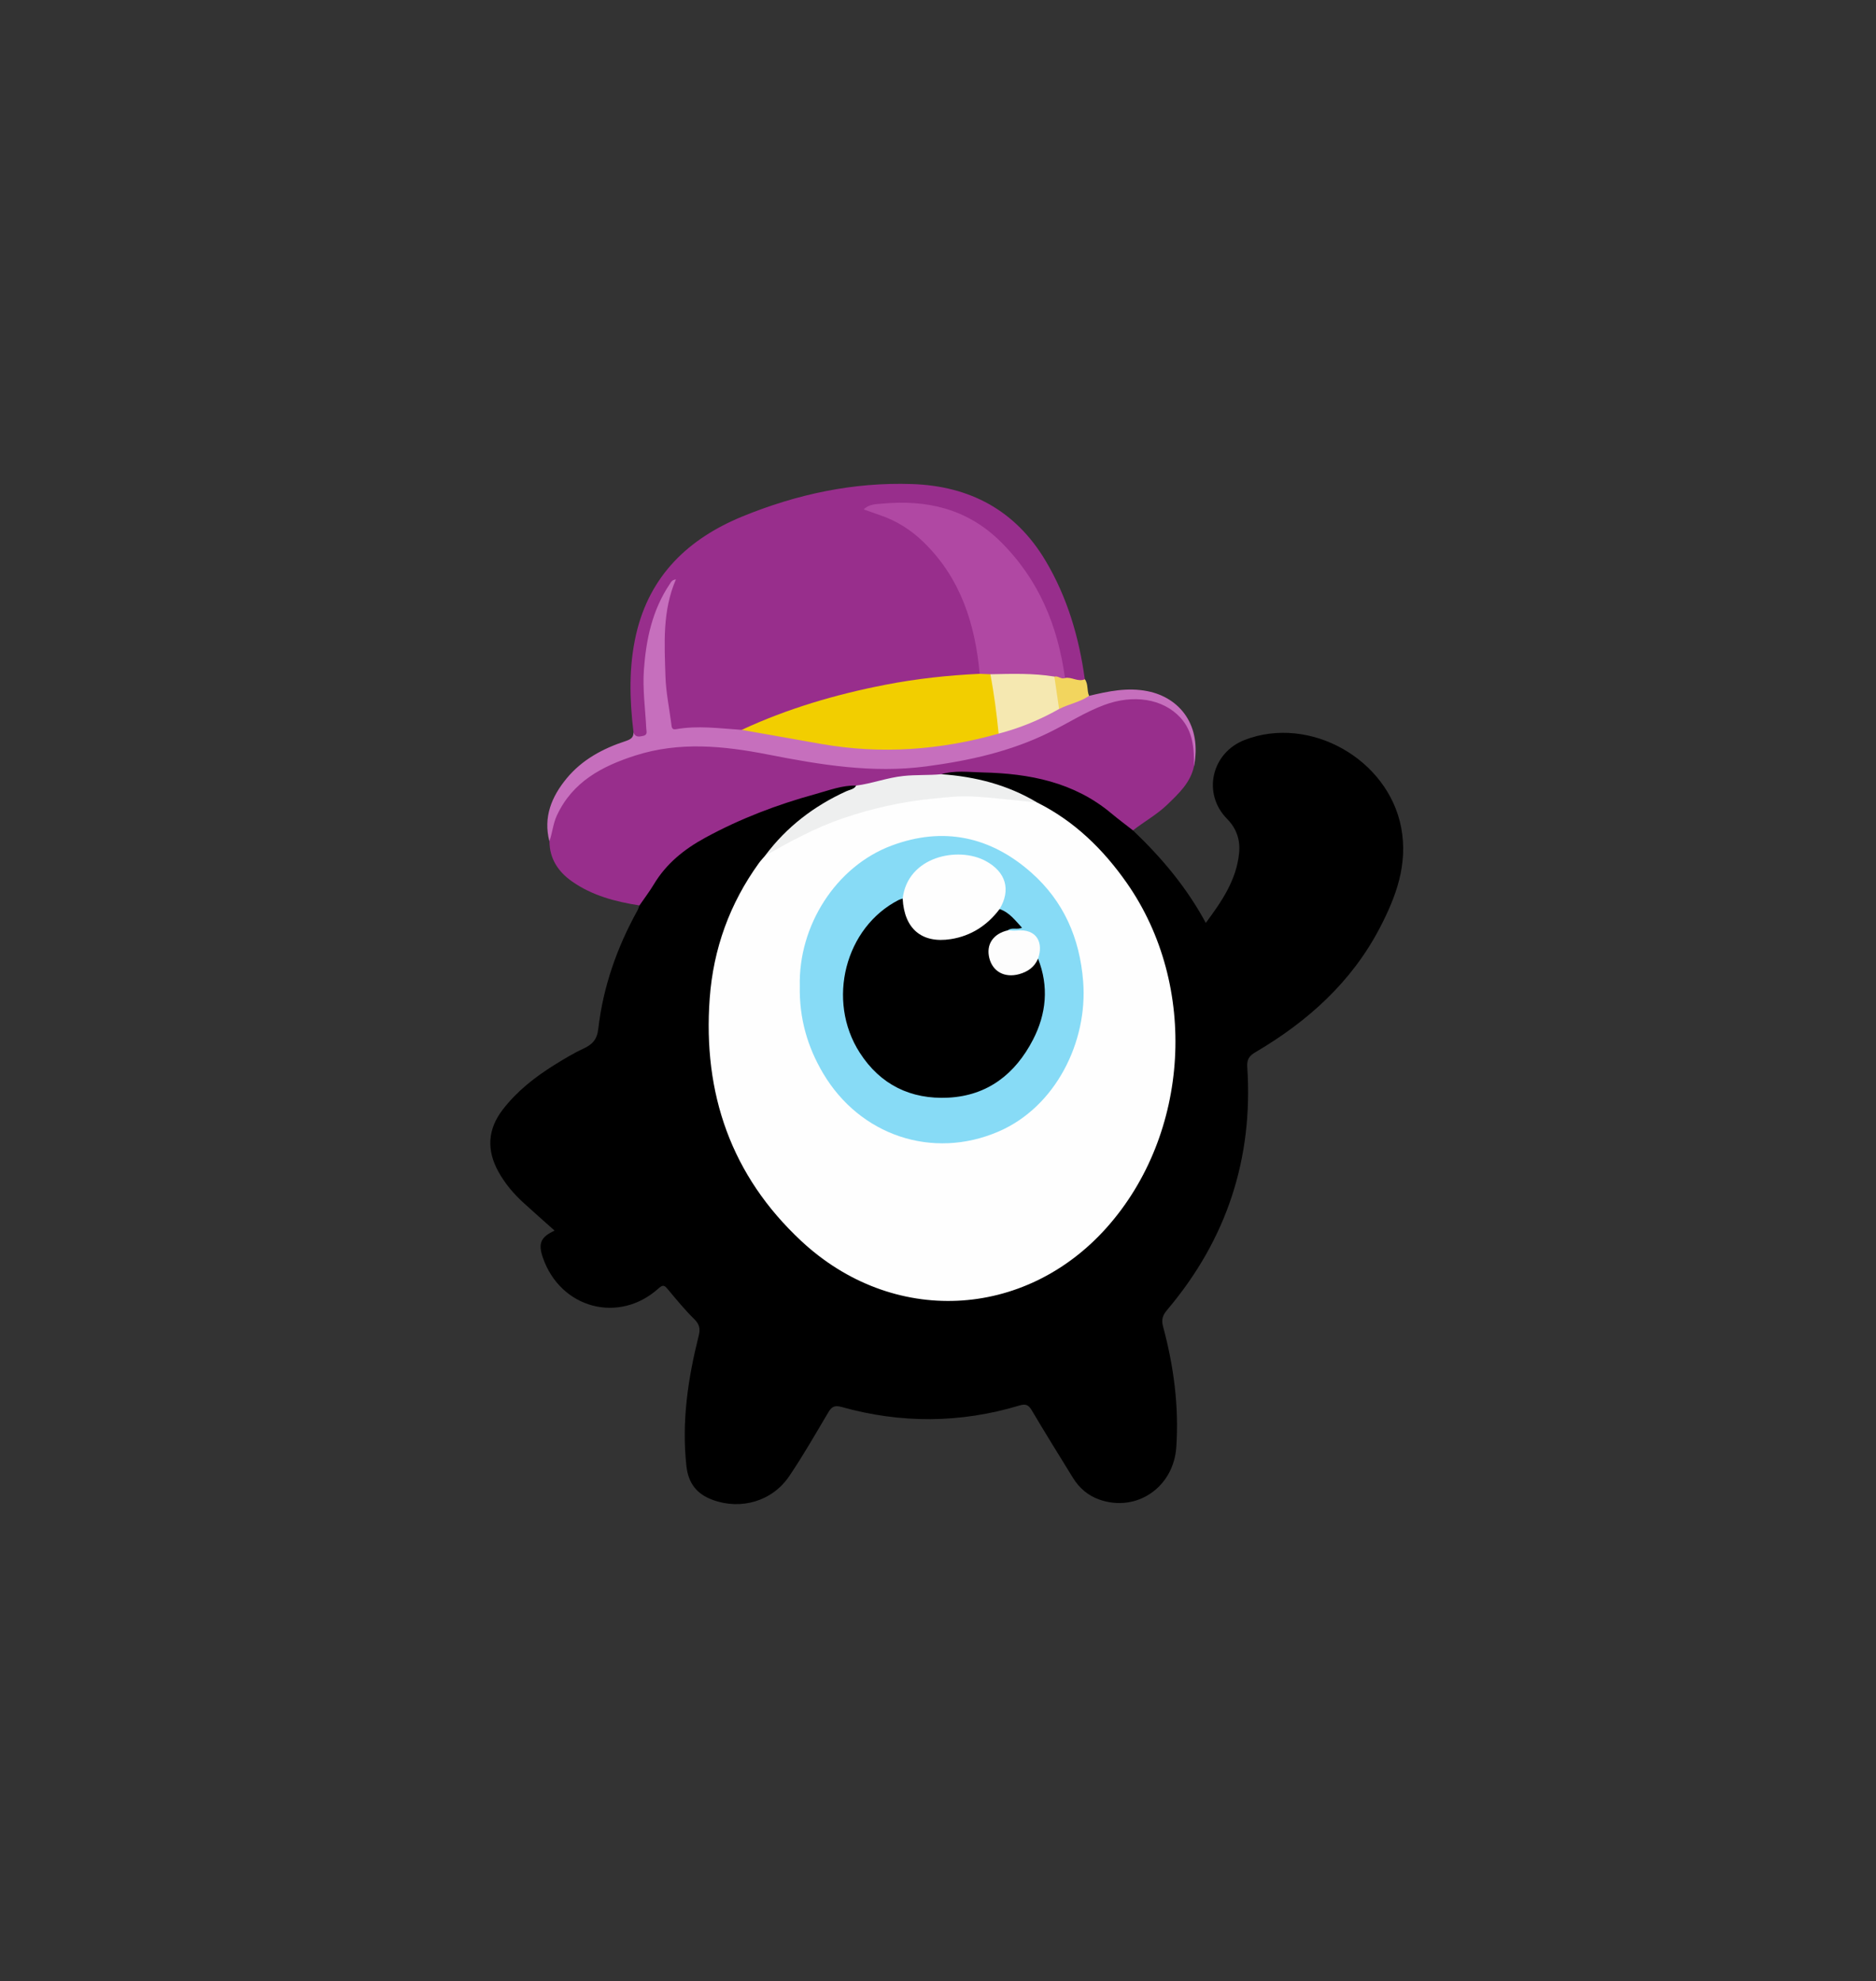 <?xml version="1.0" encoding="utf-8"?>
<!-- Generator: Adobe Illustrator 16.0.0, SVG Export Plug-In . SVG Version: 6.00 Build 0)  -->
<!DOCTYPE svg PUBLIC "-//W3C//DTD SVG 1.1//EN" "http://www.w3.org/Graphics/SVG/1.1/DTD/svg11.dtd">
<svg version="1.1" id="Layer_1" xmlns="http://www.w3.org/2000/svg" xmlns:xlink="http://www.w3.org/1999/xlink" x="0px" y="0px"
	 width="62.5px" height="66px" viewBox="0 0 62.5 66" enable-background="new 0 0 62.5 66" xml:space="preserve">
<rect x="0" y="0" width="62.5" height="66" fill="#333333" stroke="none"/>
<g>
	<g>
		<path d="M37.745,27.665c0.946,0.901,1.785,1.891,2.427,3.083c0.539-0.727,1.023-1.433,1.11-2.334
			c0.042-0.439-0.092-0.819-0.401-1.132c-0.831-0.84-0.526-2.201,0.591-2.632c2.166-0.833,4.775,0.641,5.209,2.922
			c0.231,1.221-0.167,2.294-0.709,3.336c-0.943,1.813-2.406,3.123-4.143,4.146c-0.213,0.124-0.292,0.243-0.276,0.494
			c0.203,3.052-0.689,5.75-2.663,8.087c-0.153,0.18-0.206,0.322-0.141,0.564c0.354,1.314,0.532,2.648,0.44,4.013
			c-0.089,1.338-1.318,2.181-2.554,1.752c-0.386-0.134-0.678-0.385-0.89-0.729c-0.46-0.745-0.922-1.49-1.369-2.244
			c-0.108-0.182-0.197-0.229-0.414-0.164c-1.969,0.593-3.949,0.602-5.926,0.048c-0.242-0.067-0.333,0-0.445,0.187
			c-0.423,0.713-0.834,1.434-1.298,2.119c-0.563,0.836-1.607,1.137-2.55,0.79c-0.528-0.194-0.812-0.551-0.875-1.13
			c-0.162-1.476,0.051-2.91,0.408-4.331c0.059-0.229,0.034-0.384-0.145-0.56c-0.312-0.306-0.591-0.648-0.872-0.984
			c-0.103-0.123-0.154-0.191-0.316-0.044c-1.322,1.197-3.276,0.672-3.859-1.028c-0.16-0.466-0.072-0.681,0.393-0.894
			c-0.353-0.316-0.698-0.618-1.037-0.928c-0.327-0.298-0.609-0.632-0.826-1.019c-0.408-0.726-0.375-1.426,0.139-2.09
			c0.472-0.611,1.067-1.077,1.716-1.482c0.312-0.192,0.626-0.386,0.958-0.539c0.299-0.139,0.463-0.297,0.505-0.663
			c0.161-1.403,0.624-2.716,1.308-3.951c0.028-0.05,0.042-0.108,0.063-0.162c0.319-0.723,0.742-1.377,1.391-1.846
			c0.891-0.646,1.893-1.083,2.918-1.461c0.779-0.287,1.571-0.54,2.385-0.715c0.161-0.036,0.321-0.101,0.485-0.013
			c0.087,0.256-0.146,0.257-0.271,0.313c-1,0.438-1.801,1.131-2.528,1.925c-0.057,0.062-0.094,0.137-0.144,0.203
			c-1.035,1.314-1.607,2.816-1.783,4.471c-0.294,2.768,0.42,5.256,2.192,7.399c1.305,1.578,2.984,2.575,5.048,2.778
			c1.804,0.177,3.431-0.343,4.844-1.486c1.881-1.52,2.881-3.542,3.164-5.904c0.298-2.479-0.314-4.756-1.833-6.762
			c-0.72-0.949-1.616-1.697-2.659-2.271c-0.87-0.492-1.812-0.759-2.8-0.881c-0.127-0.016-0.265-0.003-0.367-0.107
			c0.016-0.171,0.158-0.16,0.267-0.164c1.333-0.046,2.656-0.004,3.928,0.468c0.803,0.299,1.461,0.823,2.108,1.365
			C37.706,27.526,37.735,27.592,37.745,27.665z"/>
		<path fill="#982E8C" d="M21.104,24.384c-0.131-1.09-0.159-2.177,0.089-3.253c0.453-1.963,1.746-3.188,3.543-3.925
			c1.805-0.739,3.689-1.146,5.649-1.079c1.922,0.064,3.445,0.873,4.447,2.552c0.726,1.22,1.118,2.553,1.309,3.952
			c-0.215,0.208-0.433,0.073-0.649,0.007c-0.154-0.184-0.154-0.419-0.198-0.637c-0.211-1.088-0.611-2.102-1.259-2.999
			c-0.773-1.072-1.744-1.885-3.1-2.098c-0.644-0.101-1.293-0.088-1.955,0.047c1.9,0.58,2.875,1.979,3.434,3.752
			c0.147,0.465,0.228,0.947,0.287,1.43c0.016,0.131,0.037,0.263-0.075,0.366c-0.557,0.117-1.127,0.117-1.689,0.189
			c-2.034,0.262-3.998,0.779-5.888,1.574c-0.109,0.045-0.22,0.087-0.334,0.122c-0.462,0.054-0.918-0.081-1.382-0.041
			c-0.212,0.019-0.428-0.012-0.64,0.024c-0.295,0.051-0.418-0.103-0.457-0.361c-0.06-0.387-0.131-0.775-0.144-1.164
			c-0.038-1.073-0.151-2.156,0.191-3.16c-0.68,1.213-0.829,2.569-0.683,3.976c0.023,0.225,0.029,0.449,0.024,0.674
			c-0.004,0.19-0.128,0.261-0.298,0.293C21.121,24.661,21.145,24.495,21.104,24.384z"/>
		<path fill="#982E8C" d="M37.745,27.665c-0.24-0.188-0.486-0.37-0.72-0.566c-1.246-1.045-2.735-1.33-4.297-1.364
			c-0.455-0.01-0.918-0.076-1.367,0.061c-0.091,0.122-0.229,0.119-0.355,0.115c-0.692-0.017-1.366,0.093-2.033,0.272
			c-0.144,0.037-0.3,0.093-0.446-0.011c-0.471-0.013-0.905,0.159-1.346,0.28c-1.281,0.351-2.516,0.82-3.687,1.459
			c-0.7,0.381-1.297,0.861-1.712,1.554c-0.145,0.242-0.318,0.468-0.478,0.701c-0.8-0.125-1.575-0.327-2.249-0.801
			c-0.459-0.324-0.745-0.753-0.75-1.337c-0.03-0.873,0.42-1.511,1.045-2.041c0.532-0.448,1.164-0.73,1.832-0.925
			c1.137-0.331,2.288-0.363,3.454-0.183c1.207,0.188,2.399,0.465,3.62,0.574c2.271,0.206,4.442-0.156,6.524-1.076
			c0.651-0.289,1.242-0.695,1.908-0.957c0.49-0.191,0.993-0.258,1.504-0.188c0.978,0.133,1.544,0.729,1.604,1.771
			c0.01,0.176,0.027,0.355-0.019,0.531c-0.117,0.541-0.5,0.896-0.874,1.26C38.554,27.134,38.126,27.369,37.745,27.665z"/>
		<path fill="#C66FBD" d="M39.776,25.535c0.011-0.588-0.025-1.166-0.456-1.632c-0.581-0.628-1.57-0.778-2.542-0.412
			c-0.636,0.238-1.204,0.608-1.81,0.906c-1.3,0.643-2.687,0.948-4.114,1.137c-1.787,0.237-3.527-0.054-5.266-0.395
			c-1.475-0.29-2.951-0.438-4.418,0.031c-1.11,0.355-2.1,0.874-2.622,2.009c-0.125,0.273-0.145,0.572-0.245,0.851
			c-0.209-0.81,0.074-1.489,0.577-2.099c0.516-0.623,1.203-0.991,1.958-1.239c0.167-0.056,0.281-0.116,0.264-0.309
			c0.05,0.189,0.187,0.166,0.327,0.134c0.157-0.036,0.105-0.148,0.101-0.255c-0.031-0.648-0.125-1.296-0.078-1.948
			c0.073-1.014,0.28-1.988,0.858-2.85c0.044-0.065,0.073-0.146,0.209-0.16c-0.454,1.049-0.383,2.142-0.349,3.226
			c0.016,0.526,0.125,1.052,0.194,1.577c0.012,0.089,0.006,0.215,0.149,0.189c0.733-0.131,1.462-0.027,2.191,0.02
			c0.562-0.047,1.103,0.093,1.645,0.196c1.248,0.237,2.501,0.406,3.777,0.339c1.032-0.055,2.049-0.214,3.047-0.481
			c0.731-0.17,1.404-0.484,2.067-0.822c0.334-0.156,0.665-0.325,1.04-0.364c0.642-0.153,1.282-0.29,1.951-0.156
			C39.312,23.242,40.051,24.174,39.776,25.535z"/>
		<path fill="#F2D55E" d="M36.284,23.184c-0.305,0.21-0.677,0.271-1.001,0.439c-0.169-0.337-0.242-0.69-0.188-1.067
			c0.141-0.135,0.263-0.055,0.386,0.033c0.224-0.046,0.434,0.143,0.661,0.041C36.263,22.796,36.204,23.007,36.284,23.184z"/>
		<path fill="#FEFEFE" d="M34.556,26.738c1.239,0.62,2.197,1.556,2.983,2.678c2.396,3.423,2.107,8.364-0.666,11.48
			c-2.737,3.073-7.139,3.285-10.178,0.45c-2.339-2.18-3.282-4.92-3.051-8.082c0.121-1.655,0.668-3.165,1.643-4.514
			c0.062-0.084,0.136-0.161,0.204-0.243c0.641-0.595,1.438-0.915,2.234-1.216c1.271-0.48,2.586-0.758,3.955-0.815
			c0.774-0.032,1.536,0.038,2.303,0.093C34.184,26.585,34.367,26.676,34.556,26.738z"/>
		<path fill="#EEEFEF" d="M34.556,26.738c-0.726-0.07-1.451-0.166-2.179-0.201c-0.433-0.021-0.874,0.028-1.306,0.071
			c-1.022,0.103-2.021,0.324-2.998,0.658c-0.913,0.313-1.751,0.771-2.584,1.243c0.713-0.957,1.627-1.656,2.708-2.148
			c0.113-0.053,0.256-0.061,0.329-0.188c0.53-0.068,1.032-0.264,1.571-0.32c0.422-0.046,0.843-0.018,1.262-0.059
			C32.496,25.873,33.573,26.148,34.556,26.738z"/>
		<path fill="#B048A3" d="M35.481,22.588c-0.128,0.057-0.229-0.083-0.354-0.046c-0.067,0.059-0.148,0.073-0.232,0.063
			c-0.626-0.072-1.254-0.011-1.881-0.043c-0.134-0.005-0.276,0.011-0.375-0.113c-0.153-1.667-0.637-3.192-1.875-4.392
			c-0.412-0.399-0.887-0.703-1.435-0.89c-0.179-0.061-0.355-0.125-0.555-0.195c0.184-0.184,0.422-0.175,0.616-0.193
			c1.487-0.136,2.826,0.164,3.94,1.262C34.607,19.304,35.241,20.847,35.481,22.588z"/>
		<path fill="#F2CE00" d="M32.638,22.449c0.119,0.006,0.238,0.011,0.356,0.015c0.29,0.436,0.24,0.947,0.308,1.43
			c0.025,0.177,0.089,0.374-0.033,0.548c-1.943,0.55-3.91,0.695-5.906,0.344c-0.884-0.157-1.769-0.313-2.654-0.469
			c1.532-0.712,3.139-1.183,4.793-1.504C30.539,22.612,31.584,22.498,32.638,22.449z"/>
		<path fill="#F5E8B1" d="M33.27,24.442c-0.066-0.664-0.15-1.323-0.276-1.978c0.713-0.015,1.426-0.039,2.133,0.077
			c0.052,0.359,0.104,0.72,0.157,1.08C34.647,23.983,33.976,24.258,33.27,24.442z"/>
		<path fill="#87DBF6" d="M26.646,32.853c-0.049-2.003,1.196-3.985,3.058-4.681c1.722-0.643,3.298-0.303,4.659,0.904
			c1.076,0.955,1.61,2.181,1.723,3.624c0.157,2.01-0.918,4.179-2.817,4.998c-2.203,0.95-4.622,0.132-5.848-1.941
			C26.896,34.869,26.624,33.916,26.646,32.853z"/>
		<path d="M33.302,30.287c0.329,0.111,0.52,0.379,0.748,0.622c-0.171,0.078-0.338-0.024-0.471,0.085
			c-0.043,0.097-0.147,0.109-0.225,0.159c-0.293,0.19-0.404,0.519-0.28,0.828c0.127,0.32,0.454,0.473,0.809,0.407
			c0.302-0.056,0.461-0.309,0.7-0.45c0.365,0.927,0.278,1.839-0.169,2.703c-0.588,1.137-1.506,1.861-2.818,1.929
			c-1.251,0.064-2.267-0.429-2.953-1.498c-1.119-1.741-0.487-4.18,1.299-5.089c0.041-0.021,0.088-0.03,0.132-0.046
			c0.061,0.048,0.073,0.119,0.088,0.188c0.212,0.916,0.865,1.285,1.774,1.01c0.394-0.119,0.723-0.344,1.024-0.614
			C33.064,30.43,33.146,30.305,33.302,30.287z"/>
		<path fill="#FEFEFE" d="M33.302,30.287c-0.41,0.545-0.955,0.896-1.621,1.001c-0.979,0.154-1.555-0.351-1.608-1.347
			c0.161-1.411,1.85-1.753,2.767-1.255C33.508,29.048,33.689,29.638,33.302,30.287z"/>
		<path fill="#FDFDFD" d="M34.583,31.938c-0.12,0.285-0.343,0.438-0.632,0.518c-0.479,0.131-0.877-0.083-0.991-0.534
			c-0.114-0.454,0.125-0.813,0.619-0.927c0.094,0.003,0.189,0.018,0.282,0.008C34.572,30.928,34.763,31.439,34.583,31.938z"/>
	</g>
</g>
</svg>
